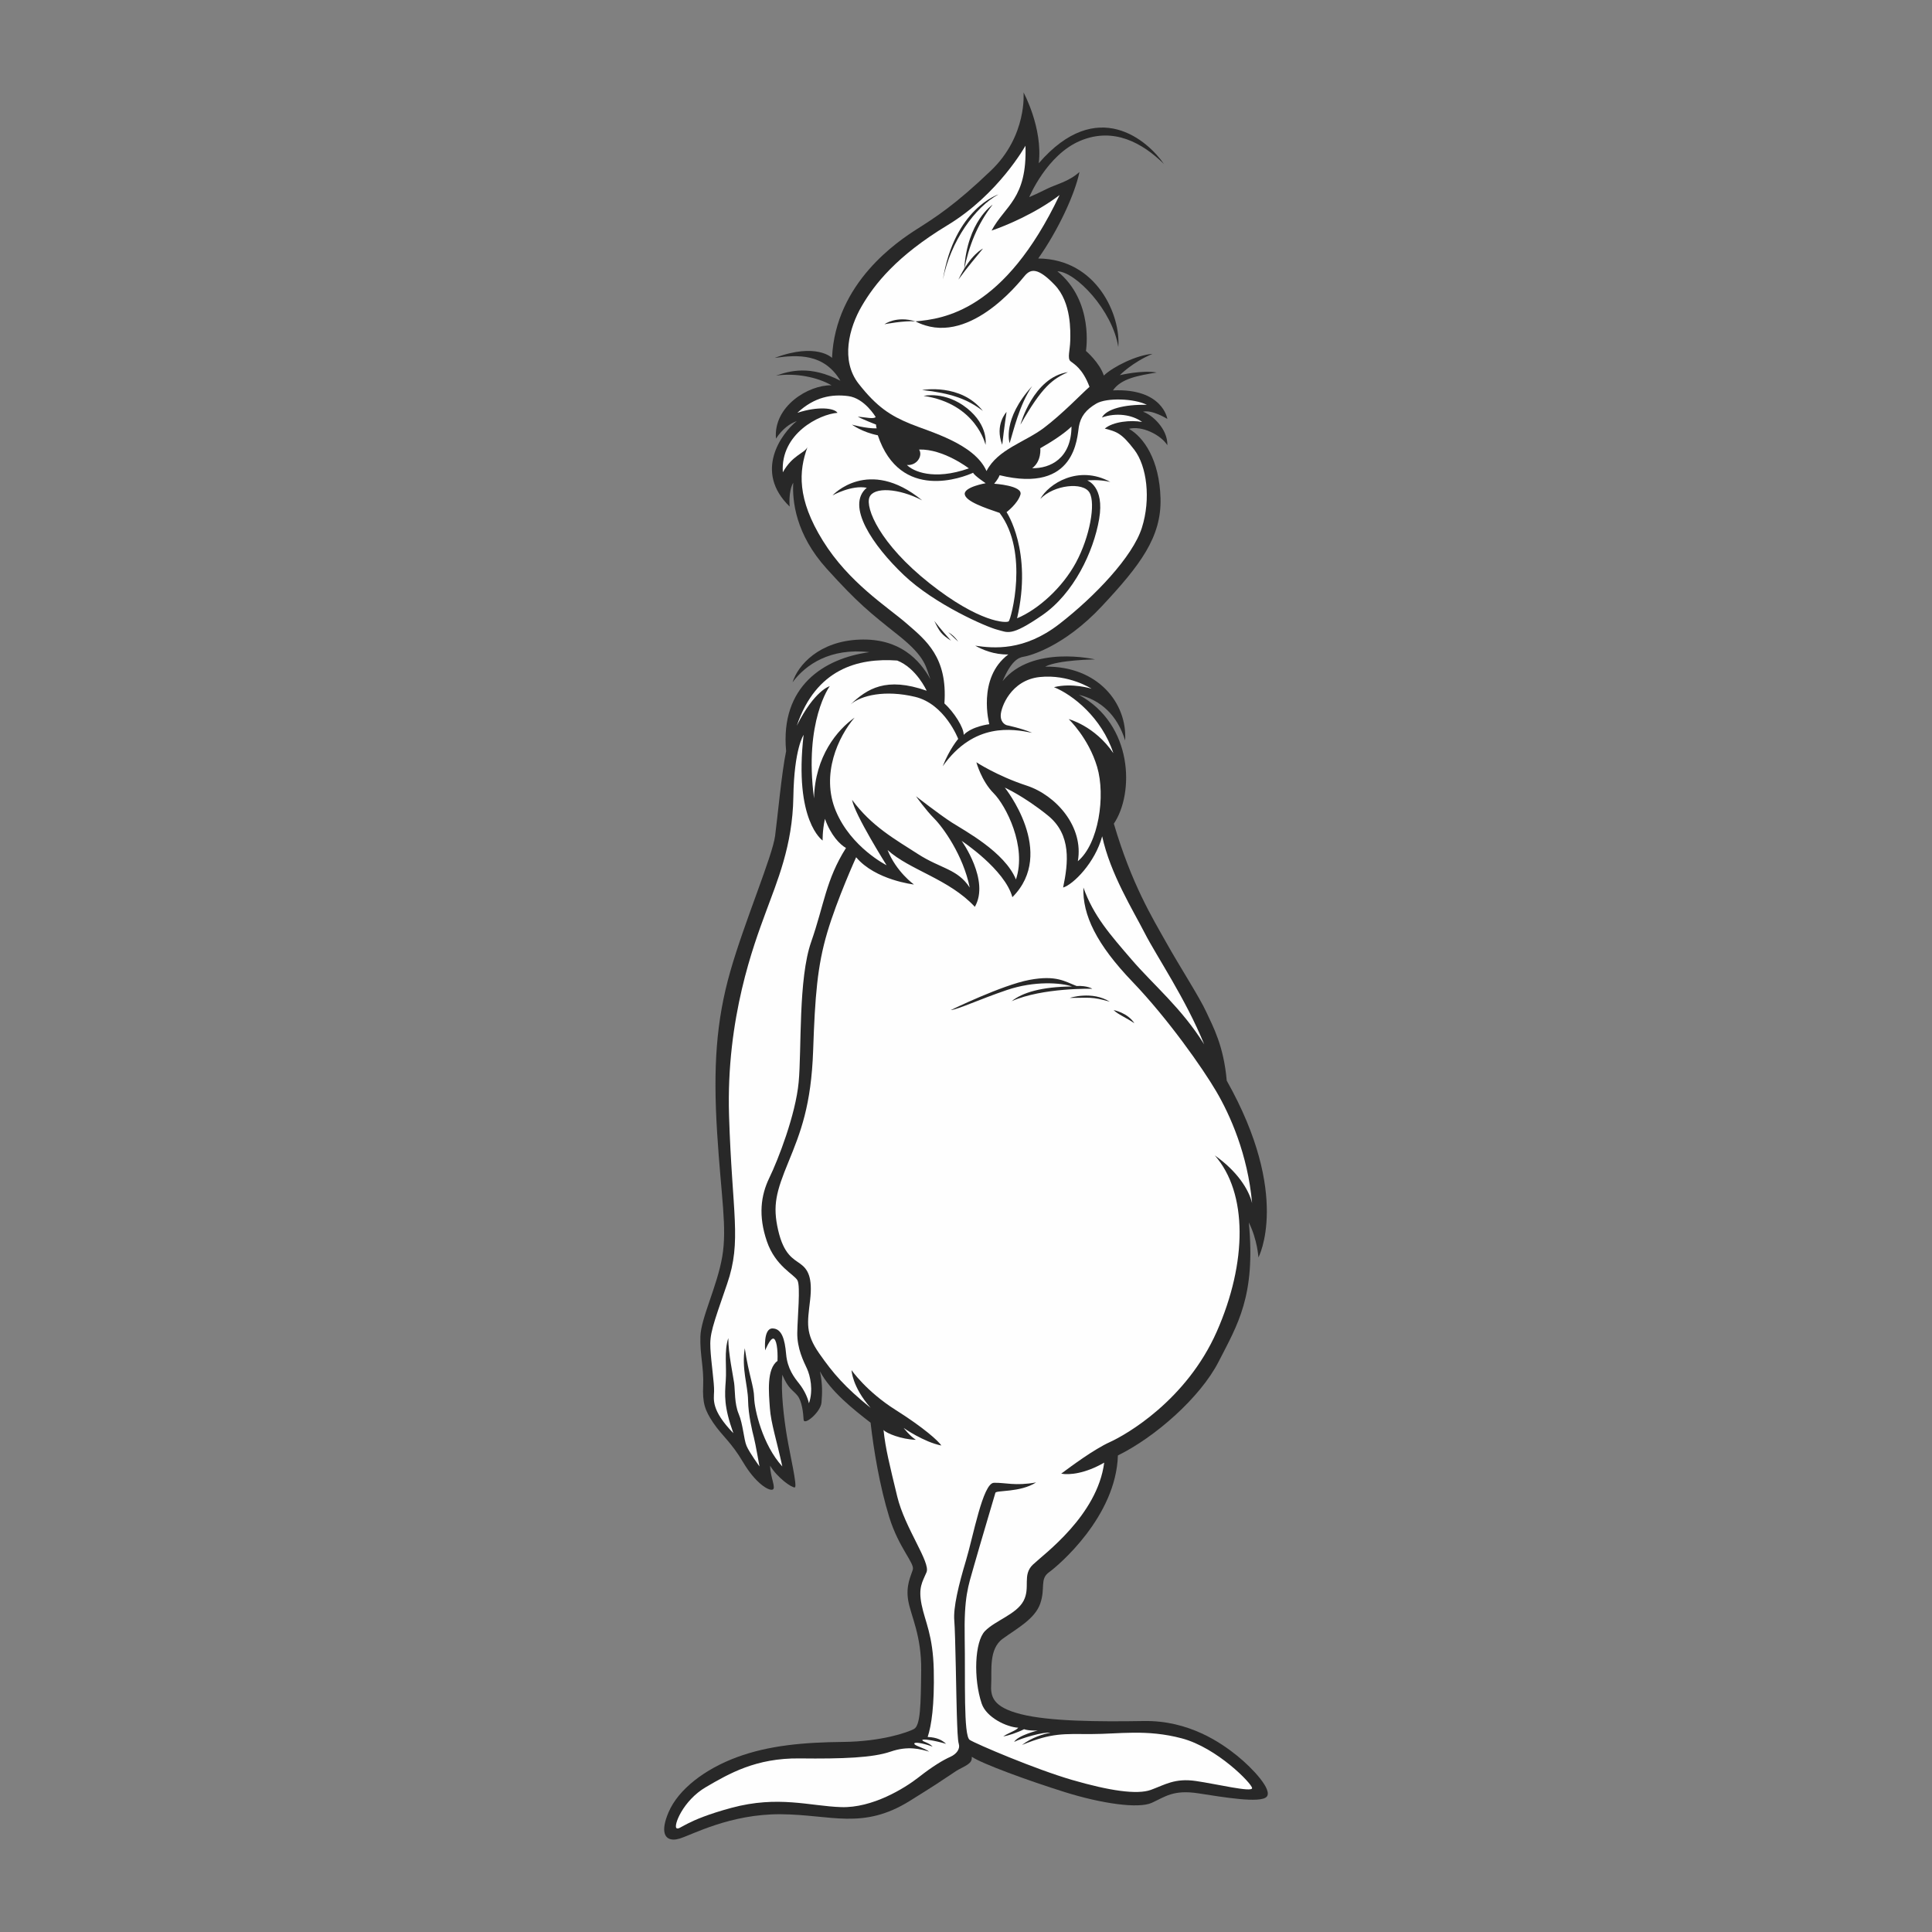 <?xml version="1.0" encoding="UTF-8"?>
<!DOCTYPE svg PUBLIC "-//W3C//DTD SVG 1.1//EN" "http://www.w3.org/Graphics/SVG/1.1/DTD/svg11.dtd">
<!-- Creator: CorelDRAW 2018 (64-Bit) -->
<svg xmlns="http://www.w3.org/2000/svg" xml:space="preserve" width="3.413in" height="3.413in" version="1.1" style="shape-rendering:geometricPrecision; text-rendering:geometricPrecision; image-rendering:optimizeQuality; fill-rule:evenodd; clip-rule:evenodd"
viewBox="0 0 3413.33 3413.33"
 xmlns:xlink="http://www.w3.org/1999/xlink">
 <rect x="0" y="0" width="3413.33" height="3413.33" fill="#808080" stroke="none"/>
 <defs>
  <style type="text/css">
   <![CDATA[
    .fil0 {fill:none}
    .fil2 {fill:#FEFEFE;fill-rule:nonzero}
    .fil1 {fill:#282828;fill-rule:nonzero}
   ]]>
  </style>
 </defs>
 <g id="Layer_x0020_1">
  <rect class="fil0" x="-0" y="-0" width="3413.33" height="3413.33"/>
  <g id="_1550880069008">
   <path class="fil1" d="M1469.99 632.33c0,0 -27.34,-27.79 -101.29,0 40.78,-5.82 87.39,-8.06 116.07,40.34 -53.33,-27.78 -89.63,-17.47 -113.83,-8.96 34.06,-5.38 73.5,2.69 98.15,17.03 -40.79,-0.9 -103.07,37.2 -98.15,94.11 12.1,-17.93 24.65,-26.43 36.75,-30.92 -26.89,21.52 -76.63,89.19 -12.55,151.03 0,0 -2.68,-26.45 6.28,-42.13 -1.8,31.82 4.03,90.98 59.15,151.93 55.13,60.94 76.18,77.54 126.38,117.42 50.2,39.88 48.41,56.47 56.92,77.98 -18.82,-34.06 -54,-72.83 -125.26,-70.14 -71.26,2.69 -108.91,45.04 -118.32,75.3 22.86,-30.93 66.56,-61.18 135.8,-53.11 -80,10.76 -157.98,59.83 -147.22,174.79 -8.07,38.98 -14.79,114.28 -19.5,149.91 -4.7,35.63 -54,151.26 -79.1,239.1 -25.1,87.83 -30.48,170.3 -23.31,285.03 7.17,114.72 17.93,167.6 8.96,219.59 -8.96,51.98 -37.65,108.45 -38.55,140.72 -0.89,32.27 6.28,55.35 4.93,86.28 -1.34,30.93 2.69,43.69 18.15,66.56 15.46,22.85 30.92,32.94 52.44,69.24 21.51,36.3 44.37,50.41 51.76,48.41 7.39,-2.02 -4.04,-22.19 -4.04,-42.36 12.77,21.52 38.99,39.67 43.7,38.33 4.7,-1.35 -8.74,-58.49 -14.12,-90.76 -5.37,-32.27 -10.76,-78.65 -8.07,-108.23 10.76,25.55 18.83,26.89 26.89,36.98 8.06,10.08 10.08,30.92 10.75,42.35 0.67,11.43 30.26,-13.44 31.6,-30.25 1.34,-16.81 2.02,-31.59 -2.69,-55.12 18.15,34.95 59.83,67.89 89.41,90.75 5.38,47.73 16.13,112.26 32.94,166.72 16.8,54.44 45.04,81.34 41.68,92.77 -3.36,11.43 -12.77,28.23 -8.06,55.13 4.7,26.89 23.53,61.17 22.85,123.02 -0.67,61.85 -1.35,97.47 -12.78,103.52 -11.43,6.05 -57.14,22.18 -125.71,22.85 -68.57,0.67 -130.41,6.05 -186.89,26.89 -56.46,20.84 -103.52,56.47 -121,97.48 -14.47,33.96 -6.82,48.09 8.84,48.13 3.25,0.01 6.84,-0.59 10.65,-1.74 22.19,-6.72 89.41,-43.69 178.82,-43.03 89.41,0.67 144.53,28.24 227.89,-23.53 83.36,-51.77 74.62,-49.75 92.1,-58.48 17.48,-8.74 17.48,-12.77 17.48,-19.49 17.49,12.1 100.17,42.35 164.7,62.51 64.54,20.17 129.74,29.58 153.27,18.83 23.53,-10.76 38.32,-23.53 82.02,-16.81 43.7,6.72 110.25,18.15 121.01,6.05 10.75,-12.1 -24.87,-50.42 -52.43,-72.6 -27.57,-22.19 -84.7,-62.52 -164.7,-61.17 -80,1.34 -166.72,0.67 -217.14,-12.1 -50.42,-12.77 -53.78,-31.6 -52.44,-53.78 1.35,-22.19 -4.7,-61.18 20.17,-79.33 24.87,-18.15 57.15,-34.96 66.56,-62.52 9.41,-27.56 -1.34,-43.02 15.46,-55.12 16.8,-12.09 118.31,-98.15 121.67,-206.38 64.54,-31.6 145.2,-101.51 178.15,-166.04 32.94,-64.54 65.65,-115.62 53.11,-245.59 15.23,30.47 17.02,61.84 17.02,61.84 0,0 58.27,-109.36 -56.01,-312.37 -5.38,-61.85 -24.2,-95.46 -36.3,-121.68 -12.1,-26.21 -45.71,-77.98 -70.59,-122.35 -24.87,-44.37 -61.17,-103.29 -92.55,-209.96 35.86,-52.88 34.96,-174.79 -61.85,-227.67 37.64,8.96 67.68,34.96 81.79,80.67 4.03,-65.88 -48.4,-131.76 -141.17,-130.42 22.85,-12.09 88.07,-12.77 88.07,-12.77 0,0 -110.93,-26.22 -163.36,38.32 14.79,-34.96 27.56,-41.68 36.98,-43.03 9.41,-1.34 70.58,-16.81 138.48,-89.41 67.89,-72.6 105.31,-122.13 103.52,-190.24 -1.8,-68.12 -29.57,-108.23 -55.79,-123.02 22.18,-6.05 55.79,10.08 67.89,28.91 0.67,-28.91 -26.89,-53.78 -43.03,-59.16 16.13,-4.04 43.03,12.77 43.03,12.77 0,0 -8.07,-54.45 -96.13,-50.43 14.12,-20.83 44.37,-26.21 77.31,-31.59 -25.54,-4.7 -65.21,4.7 -65.21,4.7 0,0 22.18,-22.85 57.81,-37.65 -28.24,2.02 -69.91,22.86 -86.05,38.32 -7.39,-22.85 -31.59,-43.5 -31.59,-43.5 0,0 14.79,-87.59 -50.42,-140.7 32.27,0.67 97.47,69.24 107.55,133.78 4.71,-55.12 -37.43,-155.51 -141.4,-156.41 35.86,-51.09 64.77,-113.84 72.84,-152.82 -19.5,17.48 -41.01,21.5 -58.49,30.25 -17.48,8.74 -30.25,14.12 -30.25,14.12 0,0 30.92,-74.62 90.08,-99.49 59.16,-24.88 110.25,4.03 147.9,41.01 -28.24,-41.01 -117.65,-121.01 -221.17,-1.35 7.39,-62.52 -26.89,-125.04 -26.89,-125.04 0,0 6.71,76.41 -57.36,137.81 -64.09,61.41 -98.61,82.92 -130.87,103.53 -32.27,20.61 -144.3,94.11 -150.13,227.66z"/>
   <path class="fil2" d="M1811.71 257.44c0,0 -47.73,86.05 -137.81,140.5 -90.08,54.45 -129.07,104.42 -151.48,142.96 -22.41,38.54 -37.65,95.91 -5.38,137.14 32.27,41.22 56.47,56.46 91.43,70.8 34.96,14.35 112.94,34.96 134.45,83.37 19.72,-38.54 68.12,-51.1 101.28,-76.19 33.18,-25.09 66.33,-60.05 80.67,-72.6 -12.54,-33.16 -27.78,-40.33 -33.61,-45.27 -5.82,-4.93 -0.89,-19.27 -0.44,-35.85 0.44,-16.58 2.24,-67.89 -27.34,-98.82 -29.57,-30.93 -42.35,-28.91 -53.11,-16.13 -10.75,12.77 -101.52,127.96 -192.94,80.45 49.3,-4.48 156.87,-17.93 254.56,-223.19 -42.13,32.26 -95.91,54.67 -120.11,62.74 23.3,-43.91 63.19,-55.8 59.83,-149.91z"/>
   <path class="fil1" d="M1763.98 343.49c0,0 -77.98,24.87 -98.15,150.58 13.44,-67.89 56.95,-128.39 98.15,-150.58z"/>
   <path class="fil1" d="M1753.68 361.64c0,0 -44.83,29.13 -50.21,114.28 8.07,-40.34 22.86,-79.33 50.21,-114.28z"/>
   <path class="fil1" d="M1736.64 439.17c0,0 -21.96,9.86 -43.48,54.9 17.25,-23.67 30.32,-38.48 43.48,-54.9z"/>
   <path class="fil1" d="M1562.64 572.84c0,0 20.84,-15.46 54.79,-5.04 -20.17,-1.68 -54.79,5.04 -54.79,5.04z"/>
   <path class="fil1" d="M1629.19 689.02c0,0 68.23,-12.44 107.23,36.97 -27.57,-21.17 -56.48,-31.26 -107.23,-36.97z"/>
   <path class="fil1" d="M1631.88 699.44c0,0 37.98,-9.07 76.64,21.85 38.65,30.93 32.61,64.54 32.61,64.54 0,0 -16.36,-72.6 -109.24,-86.39z"/>
   <path class="fil1" d="M1778.32 727.8c0,0 -21.51,22.41 -7.62,58.03 3.13,-28.91 7.62,-58.03 7.62,-58.03z"/>
   <path class="fil1" d="M1783.7 782.91c0,0 -13.89,-41.68 39.89,-100.83 -22.85,33.17 -33.17,80.22 -39.89,100.83z"/>
   <path class="fil1" d="M1802.84 750.2c0,0 22.54,-83.36 83.94,-92.77 -27.33,12.55 -45.41,25.2 -83.94,92.77z"/>
   <path class="fil2" d="M1547.07 736.75c0,0 -19.54,-33.28 -48.54,-36.97 -28.99,-3.7 -59.58,1.34 -89.83,29.57 36.98,-12.1 65.54,-8.4 70.92,0 -31.59,2.35 -101.06,36.53 -96.58,105.1 17.04,-30.48 37.64,-33.16 43.47,-44.37 -15.24,42.13 -18.81,90.97 27.34,165.37 46.16,74.4 113.83,116.52 147.89,146.1 34.06,29.58 72.6,59.62 66.78,141.18 17.04,15.59 34.52,43.02 34.06,55.57 14.79,-15.24 45.27,-18.83 45.27,-18.83 0,0 -22.19,-81.57 33.61,-123.25 -25.55,0.68 -46.39,-8.74 -58.49,-15.46 32.27,4.71 86.05,10.08 148.57,-38.32 62.51,-48.4 129.74,-118.99 145.88,-170.08 16.13,-51.09 8.74,-108.91 -13.44,-137.81 -22.19,-28.91 -30.59,-31.93 -52.1,-37.31 14.45,-12.44 46.39,-15.46 65.88,-11.77 -17.81,-13.11 -46.28,-16.8 -70.92,-7.84 7.61,-14.79 39.32,-23.31 79.28,-22.41 -21.91,-11.2 -70.76,-13 -89.14,-2.24 -18.37,10.76 -27.79,22.86 -30.93,40.79 -3.13,17.93 -4.86,118.76 -140.02,85.82 -2.72,7.4 -9.66,15.02 -9.66,15.02 0,0 51.26,3.14 46.47,19.27 -4.79,16.13 -24.52,30.93 -24.52,30.93 0,0 46.17,68.57 18.6,187.56 36.98,-15.46 80,-53.78 104.2,-98.82 24.2,-45.04 34.96,-103.96 23.74,-123.24 -11.2,-19.28 -62.74,-13.9 -86.94,11.2 14.34,-26.44 67.22,-60.96 123.69,-30.03 -20.17,-4.93 -40.78,-2.69 -40.78,-2.69 0,0 30.93,10.31 21.07,68.12 -9.87,57.82 -44.83,131.76 -100.63,170.08 -55.79,38.31 -60.5,30.25 -79.32,25.54 -18.83,-4.71 -110.48,-44.59 -165.16,-96.57 -54.67,-51.99 -103.08,-122.8 -65.43,-154.17 -26.89,-5.37 -60.5,13.44 -60.5,13.44 0,0 63.19,-69.24 158.31,8.74 -41.35,-21.52 -85.71,-24.2 -93.11,-5.38 -7.4,18.82 17.92,82 106.22,151.93 88.3,69.92 135.79,70.58 139.83,67.22 4.03,-3.36 36.37,-122.34 -16.1,-191.59 -25.58,-8.74 -59.9,-20.17 -61.56,-32.94 -1.67,-12.78 37,-19.49 37,-19.49 0,0 -20.17,-13.45 -22.19,-18.49 -16.81,7.73 -128.74,52.1 -168.4,-66.21 -27.56,-5.38 -45.71,-18.82 -45.71,-18.82 0,0 25.54,7.17 43.69,6.61 -1.34,-3.92 -1.01,-6.61 -1.01,-6.61 0,0 -26.55,-10.42 -32.27,-14.12 14.79,1.35 28.35,4.7 31.48,0.67z"/>
   <path class="fil2" d="M1711.7 827.5c0,0 -44.87,-34.62 -87.89,-33.28 7.06,11.43 -4.37,28.91 -21.51,27.23 10.08,10.76 46.7,28.23 109.4,6.05z"/>
   <path class="fil2" d="M1837.93 791.87c0,0 2.58,22.86 -14.34,35.29 31.81,0.67 69.13,-17.14 69.46,-73.61 -12.1,12.1 -35.96,27.56 -55.12,38.32z"/>
   <path class="fil1" d="M1650.7 1097.07c0,0 10.09,13.45 29.58,34.96 -16.81,-11.1 -19.83,-14.79 -29.58,-34.96z"/>
   <path class="fil1" d="M1675.41 1117.07c0,0 9.91,5.05 17.48,16.64 -8.91,-8.4 -17.48,-16.64 -17.48,-16.64z"/>
   <path class="fil2" d="M1637.15 1220.32c0,0 -17.93,-39.88 -51.99,-53.33 -69.46,-4.92 -143.41,14.79 -177.47,115.18 31.37,-62.74 58.26,-69.91 58.26,-69.91 0,0 -45.71,61.85 -27.79,198.09 1.79,-74.39 41.23,-121 71.7,-142.52 -28.68,33.17 -60.05,100.39 -33.16,164.93 26.89,64.53 89.63,95.9 89.63,95.9 0,0 -56.47,-89.63 -60.95,-115.62 34.06,46.61 76.19,69.91 116.53,95.91 40.33,26 69.71,25.99 91.33,59.15 -11.55,-57.36 -47.41,-106.66 -62.65,-121.9 -15.24,-15.24 -32.27,-39.44 -32.27,-39.44 0,0 41.23,32.26 63.63,46.61 22.41,14.35 93.22,51.99 112.95,100.39 19.71,-58.26 -17.93,-130.86 -39.44,-152.37 -21.51,-21.52 -30.47,-54.68 -30.47,-54.68 0,0 36.74,24.19 88.74,41.22 51.99,17.03 101.29,72.61 90.53,133.56 36.74,-30.48 49.3,-115.62 34.05,-166.72 -15.23,-51.09 -50.19,-84.26 -50.19,-84.26 0,0 45.71,11.66 78.88,60.06 -20.62,-62.74 -71.71,-103.08 -104.87,-116.52 32.27,-8.07 66.32,2.69 66.32,2.69 0,0 -40.33,-25.99 -91.42,-20.61 -51.09,5.37 -69.02,53.78 -69.02,68.12 0,14.34 10.76,17.03 10.76,17.03 0,0 25.98,5.37 44.8,13.44 -34.95,-7.17 -102.85,-18.83 -158.09,59.16 12.34,-31.16 27.4,-48.4 27.4,-48.4 0,0 -23.48,-61.85 -76.36,-74.39 -52.88,-12.56 -95,-2.69 -113.83,13.44 29.58,-27.79 62.75,-49.29 134.45,-24.2z"/>
   <path class="fil2" d="M1419.79 1298.3c0,0 -16.8,23.98 -18.15,110.02 -1.35,86.05 -28.91,149.24 -49.07,204.36 -20.17,55.13 -69.91,184.87 -64.54,358.31 5.38,173.44 22.86,221.17 -3.36,297.13 -26.22,75.97 -30.93,88.74 -29.58,114.29 1.35,25.54 6.94,60.94 6.5,75.73 -0.44,14.79 -5.37,33.16 34.07,73.95 -17.04,-47.5 -15.24,-67.21 -13.44,-92.76 1.79,-25.55 -3.14,-51.99 4.48,-75.3 0,27.33 8.52,66.32 10.31,79.32 1.79,13 0.44,36.75 8.06,54.68 7.62,17.92 8.96,44.81 13.89,56.47 4.93,11.65 22.85,36.3 22.85,36.3 0,0 -7.17,-40.78 -9.86,-51.09 -2.69,-10.3 -9.86,-39.44 -10.31,-65.87 -0.44,-26.45 -11.65,-55.12 -5.82,-91.88 7.17,47.95 16.13,66.78 16.58,87.39 0.44,20.62 14.79,83.36 49.74,121.46 -9.86,-45.71 -20.16,-76.65 -21.96,-103.08 -1.8,-26.44 -6.27,-69.01 13.44,-83.35 0.89,-20.17 -1.8,-39.44 -7.62,-39.44 -5.82,0 -14.12,20.83 -14.12,20.83 0,0 -3.81,-38.76 12.78,-38.76 16.59,0 21.96,19.28 24.2,45.27 2.24,25.99 14.33,41.22 22.86,51.98 8.52,10.76 14.79,23.29 17.48,34.96 8.07,-23.31 2.24,-48.84 -3.58,-61.4 -5.83,-12.55 -17.48,-35.41 -17.04,-63.2 0.45,-27.78 5.83,-81.56 0.45,-92.31 -5.38,-10.76 -38.99,-24.65 -54.23,-69.46 -15.24,-44.82 -10.76,-80.67 4.48,-112.04 15.24,-31.37 46.39,-111.15 51.76,-168.96 5.38,-57.81 -0.82,-182.39 22.11,-247.83 22.93,-65.43 25.88,-109.6 61.47,-165.82 -10.98,-6.5 -26.44,-21.96 -37.2,-51.54 -4.7,22.19 -4.03,38.32 -4.03,38.32 0,0 -51.09,-34.28 -33.61,-186.66z"/>
   <path class="fil2" d="M1512.56 1514.54c0,0 -33.61,73.95 -51.09,133.11 -17.48,59.16 -21.51,111.59 -24.87,208.39 -3.36,96.8 -22.19,144.54 -43.69,196.97 -21.52,52.43 -28.22,76.63 -18.14,120.33 10.07,43.7 26.88,50.42 39.65,59.83 12.77,9.41 21.51,23.53 16.81,63.87 -4.7,40.33 -8.74,58.48 16.13,94.12 24.87,35.62 45.04,59.15 90.75,96.13 -32.94,-37.65 -33.61,-66.55 -33.61,-66.55 0,0 26.22,37.64 77.31,69.91 51.09,32.26 75.96,55.12 81.34,63.19 -30.92,-6.05 -66.55,-30.93 -66.55,-30.93 0,0 10.75,14.12 21.51,20.84 -24.87,-0.67 -52.43,-11.43 -57.14,-17.47 3.36,32.94 10.76,61.85 24.2,117.64 13.44,55.8 59.16,116.3 51.76,133.77 -7.39,17.49 -14.78,26.9 -8.74,57.14 6.05,30.25 20.17,53.78 21.51,115.62 1.34,61.85 -4.04,98.15 -10.76,118.32 16.8,0.67 25.54,5.72 32.6,12.1 -21.85,-6.38 -43.02,-9.41 -42.02,-6.38 1.01,3.02 11.77,4.03 18.15,11.43 -9.75,-4.04 -30.93,-9.41 -32.27,-5.72 -1.34,3.7 16.47,7.39 26.22,14.46 -15.46,-4.37 -36.97,-10.76 -68.24,0 -31.26,10.75 -83.69,12.89 -160.77,11.98 -77.09,-0.89 -124.59,26.89 -165.37,50.64 -40.78,23.77 -57.82,68.58 -51.99,72.61 5.83,4.03 13.89,-13.43 96.8,-35.85 82.91,-22.41 138.93,-3.13 194.06,-1.34 55.12,1.79 112.04,-33.19 137.13,-52.89 25.09,-19.72 43.47,-30.48 55.57,-35.86 12.09,-5.37 17.48,-14.78 15.24,-22.4 -2.25,-7.63 -2.7,-27.78 -3.59,-52.89 -0.89,-25.09 -2.46,-142.74 -4.48,-165.59 -2.02,-22.85 7.72,-63.19 20.67,-106.21 12.95,-43.02 29.76,-136.46 49.25,-137.14 19.5,-0.67 37.65,6.05 74.62,-0.67 -28.23,18.15 -70.58,13.44 -71.93,18.37 -1.35,4.92 -28.23,95.01 -38.1,129.98 -9.86,34.95 -17.48,53.32 -16.13,126.81 1.34,73.51 -2.39,172.55 8.89,179.72 11.28,7.16 116.15,51.98 181.13,70.81 64.97,18.82 114.28,26.43 138.93,17.47 24.65,-8.95 42.14,-21.06 79.33,-15.68 37.19,5.38 99.94,20.61 99.48,12.54 -0.44,-8.07 -61.85,-71.26 -124.13,-87.84 -62.3,-16.57 -111.15,-7.61 -159.99,-7.61 -48.86,0 -69.02,-2.7 -122.36,19.26 16.58,-13 38.54,-19.72 50.19,-21.51 -11.65,-2.24 -52.42,9.85 -64.08,16.13 6.72,-11.66 41.68,-20.17 41.68,-20.17 0,0 -15.23,0.89 -24.2,-2.25 -10.31,5.37 -29.58,12.11 -36.76,12.55 12.55,-7.61 22.86,-10.31 26.45,-15.24 -20.16,-0.9 -56.29,-18.06 -64.53,-42.58 -14.79,-43.91 -12.54,-109.34 5.83,-128.17 18.37,-18.82 55.56,-29.58 68.12,-53.33 12.55,-23.74 -2.7,-45.71 16.58,-64.09 19.26,-18.37 113.83,-86.72 125.93,-180.16 -33.62,19.49 -61.85,22.18 -75.97,19.49 18.15,-13.44 57.81,-43.02 86.05,-55.8 28.23,-12.77 135.12,-73.5 188.89,-195.4 53.78,-121.9 54.69,-244.69 -3.57,-311.02 39.43,27.78 60.04,60.05 65.86,84.25 -7.61,-86.04 -38.98,-155.96 -63.19,-197.19 -24.2,-41.24 -85.15,-128.17 -148.34,-194.06 -63.19,-65.88 -88.28,-117.88 -86.49,-166.27 17.93,50.2 46.6,82.46 85.15,127.28 38.54,44.82 88.28,85.61 128.17,149.69 -32.27,-79.78 -84.24,-155.96 -104.87,-196.3 -20.61,-40.33 -60.95,-104.87 -75.29,-171.2 -12.54,46.61 -51.09,85.15 -69.01,90.53 8.96,-43.02 15.23,-93.21 -26.89,-127.27 -42.13,-34.07 -76.19,-49.3 -76.19,-49.3 0,0 92.31,114.72 13.44,193.6 -13.45,-49.3 -89.63,-99.49 -89.63,-99.49 0,0 50.2,69.91 23.31,116.52 -45.72,-49.3 -115.67,-65.11 -154.17,-100.39 15.24,38.55 46.61,60.96 46.61,60.96 0,0 -68.12,-7.63 -102.18,-48.19z"/>
   <path class="fil1" d="M1679.72 1784.55c0,0 90.98,-44.36 138.93,-53.33 47.96,-8.96 63.19,3.14 83.36,10.75 19.28,-0.89 27.78,4.92 27.78,4.92 0,0 -87.83,-2.24 -142.51,21.96 18.83,-15.23 52.87,-25.54 106.66,-25.99 -19.27,-6.72 -66.33,-10.3 -115.17,6.28 -48.86,16.58 -85.61,34.05 -99.05,35.4z"/>
   <path class="fil1" d="M1889.91 1763.05c0,0 39.44,-12.99 70.82,6.72 -32.27,-9.42 -36.75,-6.72 -70.82,-6.72z"/>
   <path class="fil1" d="M1967.45 1784.55c0,0 24.64,4.48 36.74,23.3 -14.34,-9.85 -29.13,-15.69 -36.74,-23.3z"/>
  </g>
 </g>
</svg>
